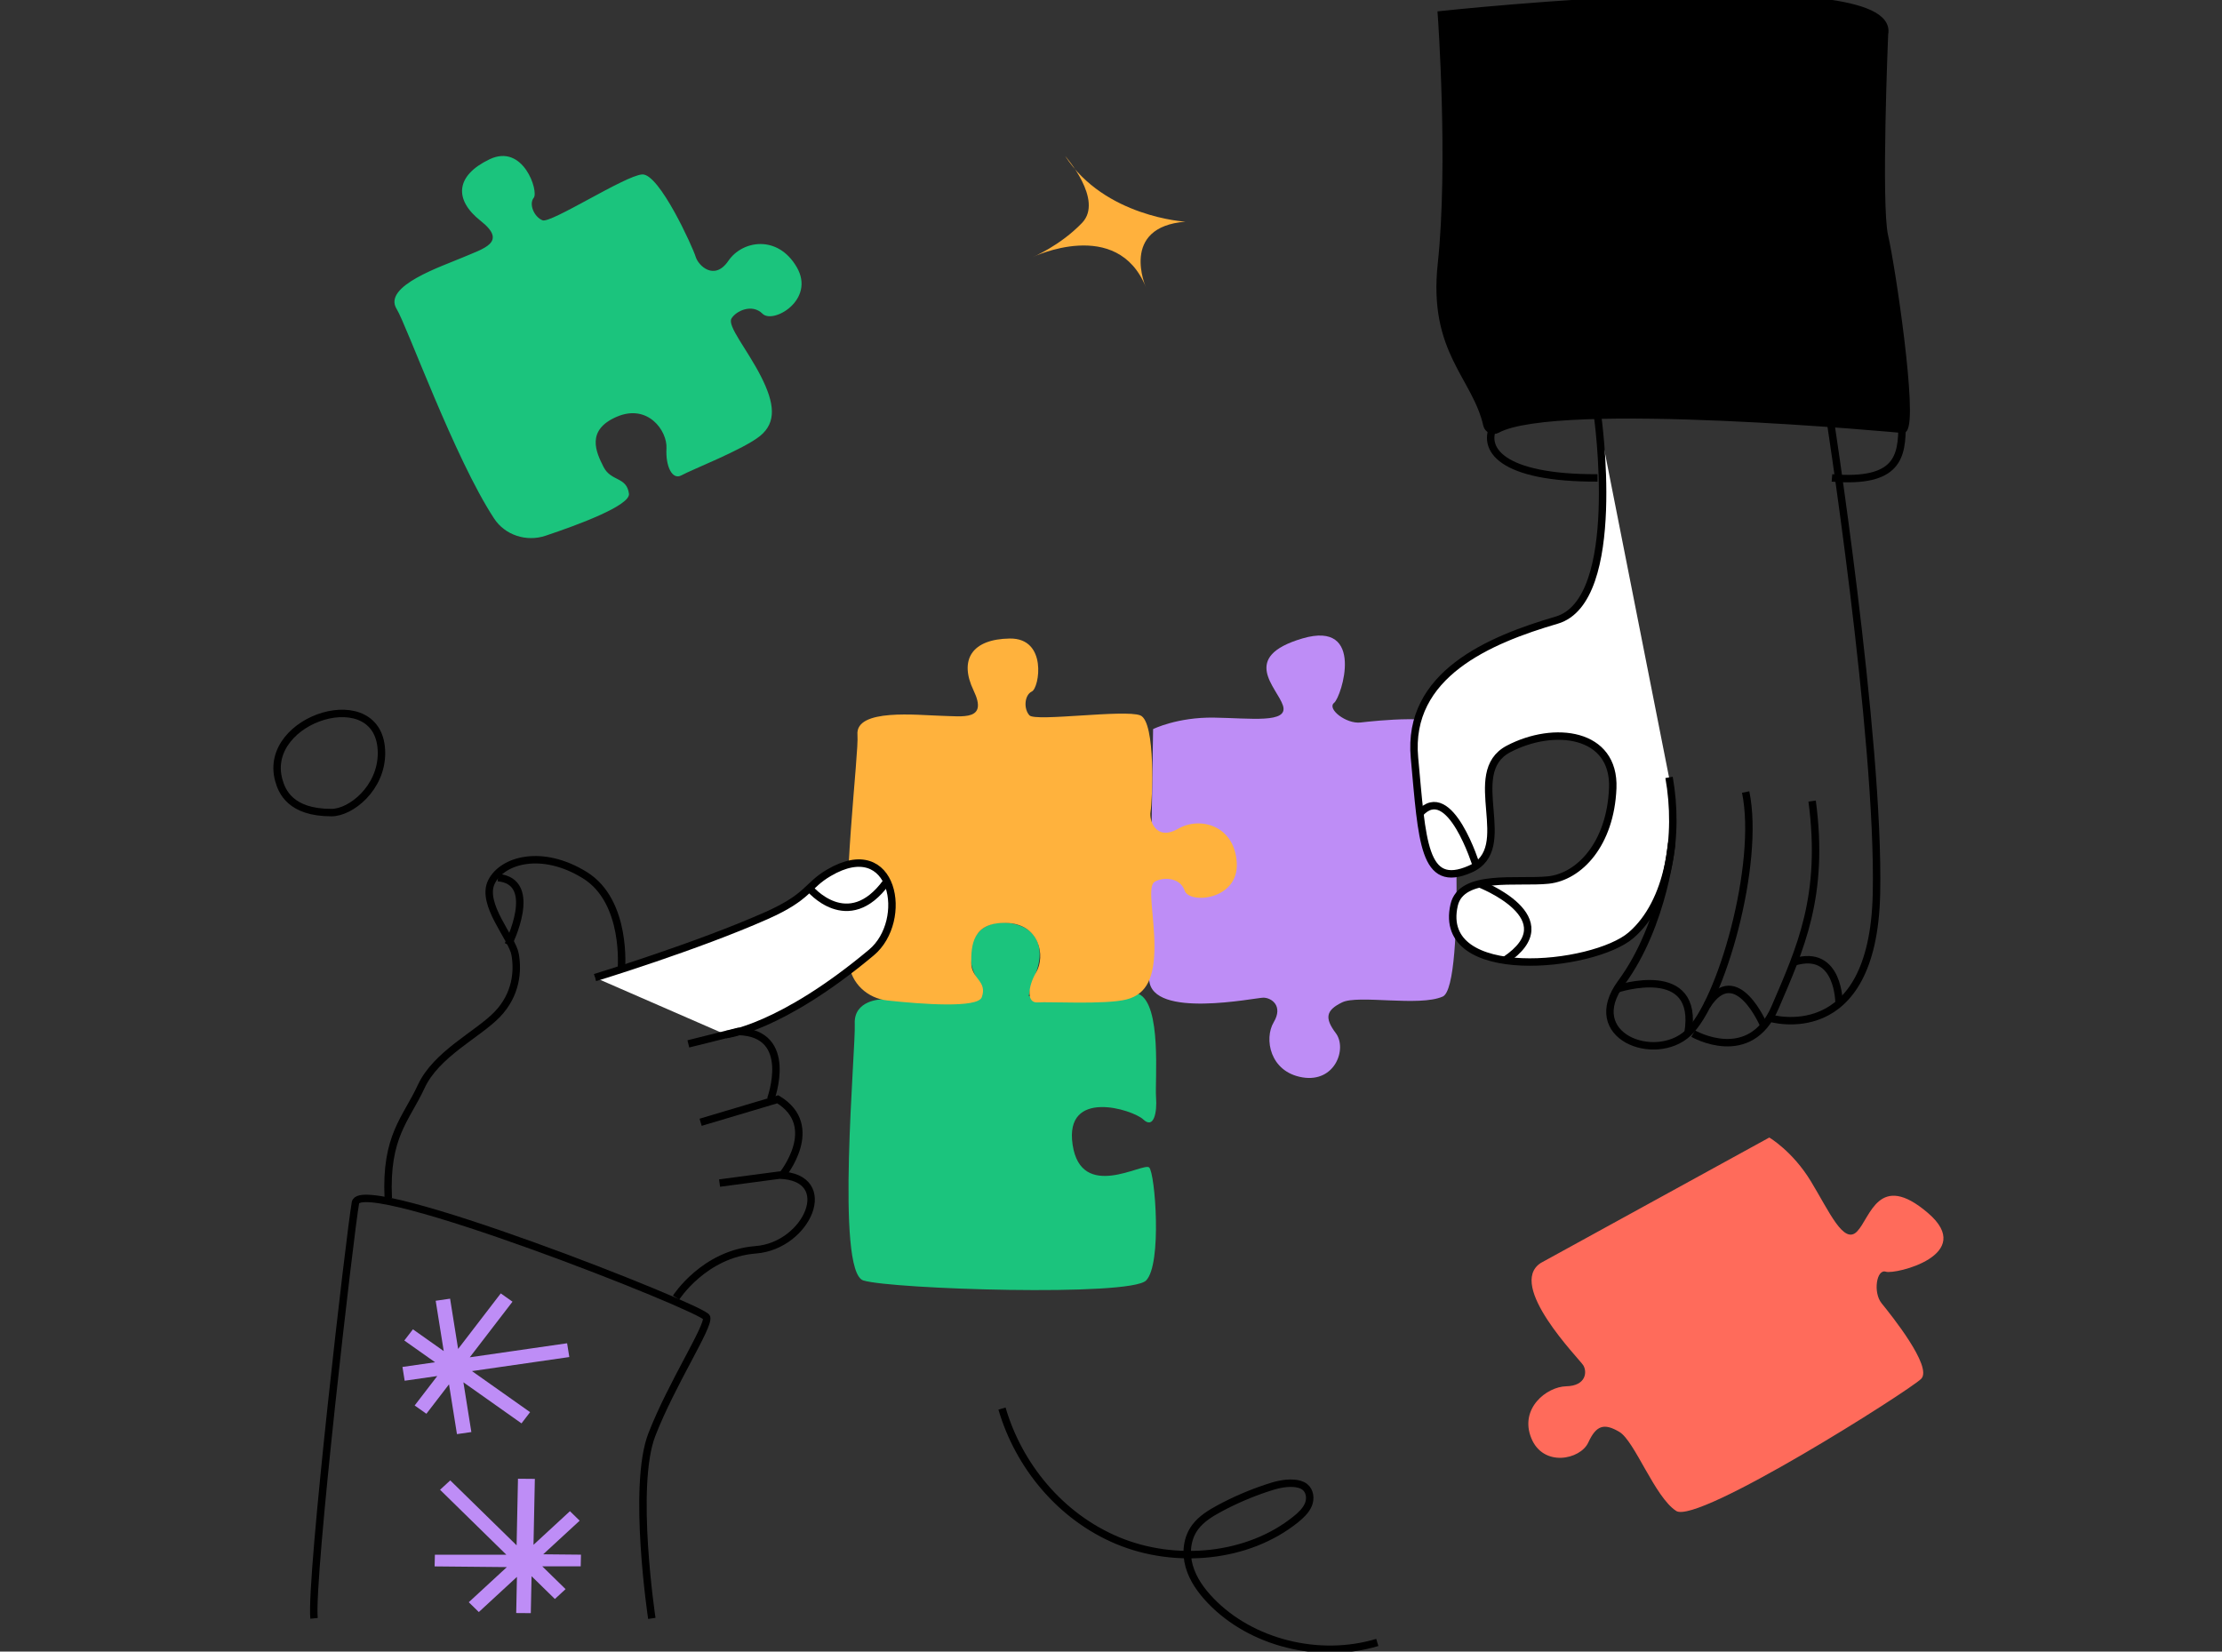 <svg width="417" height="310" viewBox="0 0 417 310" fill="none" xmlns="http://www.w3.org/2000/svg">
<rect x="0" y="0" width="417" height="310" fill="#333333" stroke="none"/>
<g clip-path="url(#clip0_10893_87236)">
<path d="M216.4 136.851C216.4 136.851 220.927 134.594 227.83 134.697C234.733 134.8 241.853 135.826 240.774 132.44C239.694 129.061 232.574 123.321 244.439 119.832C256.303 116.35 251.776 130.795 250.371 131.924C248.966 133.052 252.638 135.922 255.332 135.613C258.027 135.303 271.079 133.871 271.941 136.844C272.803 139.817 275.179 185.109 270.753 187.056C266.335 189.004 254.898 186.664 251.877 188.144C248.857 189.616 248.531 191.055 250.69 193.925C252.848 196.794 250.581 203.25 244.431 202.224C238.282 201.199 237.203 194.95 239.035 191.874C240.868 188.797 238.601 187.263 237.094 187.263C235.587 187.263 216.132 191.323 215.669 183.911" fill="#BE8DF6"/>
<path d="M332.041 213.516C332.041 213.516 336.402 216.056 339.85 221.733C343.297 227.411 346.021 233.75 348.527 231.134C351.033 228.519 352.561 219.772 361.796 227.659C371.031 235.546 355.654 239.269 353.916 238.698C352.177 238.127 351.468 242.593 353.126 244.637C354.785 246.681 362.781 256.584 360.536 258.814C358.291 261.044 318.591 286.212 314.564 283.603C310.536 280.995 306.784 270.472 303.902 268.766C301.019 267.059 299.556 267.534 298.071 270.761C296.586 273.996 289.589 275.455 287.365 269.915C285.134 264.375 290.234 260.287 293.949 260.204C297.665 260.122 297.897 257.486 297.122 256.254C296.347 255.022 282.701 241.244 289.154 237.06" fill="#FF6B5B"/>
<path d="M201.299 214.88C199.684 204.185 212.62 208.28 214.561 210.125C216.503 211.969 217.183 208.893 216.952 205.92C216.72 202.947 218.082 188.508 213.678 186.554L193.078 186.994C193.223 185.776 193.817 184.255 194.469 182.452C195.707 179.038 195.649 174.345 189.732 173.299C183.814 172.253 180.33 177.208 182.981 183.002C184.082 185.411 183.676 186.615 182.836 187.214L165.424 187.586C165.424 187.586 160.194 187.675 160.411 192.183C160.629 196.691 156.746 238.706 162.027 240.344C167.314 241.982 212.07 243.42 215.09 240.344C218.111 237.268 216.778 220.159 215.662 219.133C214.569 218.115 202.914 225.575 201.299 214.88Z" fill="#1BC47D"/>
<path d="M159.347 180.924C159.76 184.537 162.751 187.386 166.547 187.792C173.058 188.494 183.518 189.272 184.256 187.166C185.336 184.089 182.265 183.759 182.265 180.683C182.265 177.607 182.424 173.071 188.82 173.23C195.215 173.388 196.179 179.534 194.484 182.452C192.782 185.37 192.702 188.315 194.73 188.15C196.751 187.985 207.427 188.604 211.397 187.599C215.366 186.595 216.655 183.215 216.655 177.607C216.655 171.998 215.279 166.464 216.655 165.542C218.031 164.62 221.428 164.544 222.319 167.159C223.21 169.775 232.511 168.928 232.105 161.936C231.699 154.944 225.231 153.175 221.102 155.556C216.974 157.937 215.605 154.022 215.924 152.329C216.242 150.636 216.974 135.419 213.982 134.27C210.991 133.121 194.324 135.502 193.194 134.27C192.065 133.038 192.253 130.45 193.651 129.79C195.056 129.122 196.613 119.749 189.5 119.852C182.38 119.955 179.954 123.85 182.706 129.59C185.459 135.33 180.765 134.456 176.557 134.352C172.349 134.249 160.477 132.893 160.919 137.924C161.223 141.455 157.833 167.621 159.347 180.924Z" fill="#FFB23D"/>
<path d="M92.749 97.357C94.777 100.433 98.776 101.768 102.383 100.557C108.568 98.492 118.34 94.859 118.035 92.656C117.593 89.442 114.674 90.413 113.269 87.646C111.857 84.88 109.923 80.73 115.746 78.225C121.57 75.719 125.264 80.847 125.076 84.178C124.887 87.509 126.162 90.193 127.908 89.208C129.653 88.224 139.548 84.357 142.655 81.817C145.762 79.278 145.378 75.699 142.807 70.647C140.236 65.596 136.455 61.184 137.273 59.787C138.092 58.39 141.112 56.911 143.111 58.893C145.11 60.875 153.092 56.264 149.521 50.139C145.951 44.014 139.316 45.101 136.694 48.955C134.072 52.809 131.037 49.85 130.552 48.191C130.066 46.532 123.743 32.534 120.52 32.741C117.297 32.947 103.39 41.983 101.811 41.35C100.232 40.717 99.21 38.308 100.166 37.125C101.122 35.941 98.232 26.857 91.873 29.898C85.513 32.94 85.115 37.448 90.222 41.474C95.328 45.5 90.707 46.656 86.875 48.308C83.043 49.96 71.73 53.656 74.439 57.998C76.329 61.054 85.289 86.015 92.749 97.357Z" fill="#1BC47D"/>
<path d="M353.653 6.391C353.653 6.391 352.306 38.545 353.653 44.319C355 50.093 359.216 78.446 357.202 80.586C357.202 80.586 292.165 74.461 280.946 80.6C280.192 81.02 279.229 80.565 279.055 79.767C276.955 70.545 268.741 65.964 270.516 49.55C272.53 30.756 270.516 2.757 270.516 2.757C270.516 2.757 356.326 -6.431 353.653 6.391Z" fill="black" stroke="black" stroke-width="1.396" stroke-miterlimit="10"/>
<path d="M343.803 89.705C356.262 90.717 356.957 85.686 356.957 79.678" stroke="black" stroke-width="1.396" stroke-miterlimit="10"/>
<path d="M299.8 89.705C281.678 89.781 277.773 84.213 280.569 79.472" stroke="black" stroke-width="1.396" stroke-miterlimit="10"/>
<path d="M299.8 77.943C299.8 77.943 304.762 112.712 292.144 116.401C279.527 120.089 263.997 126.586 265.453 142.243C266.909 157.9 267.068 167.018 275.912 163.13C284.756 159.235 274.522 145.092 283.09 140.584C291.659 136.076 303.089 137.508 302.661 147.962C302.227 158.416 296.403 164.562 290.58 165.181C284.756 165.793 274.254 163.887 272.892 169.895C269.546 184.63 298.989 181.677 306.109 175.532C313.229 169.386 315.17 156.778 313.229 145.918" fill="white"/>
<path d="M299.8 77.943C299.8 77.943 304.762 112.712 292.144 116.401C279.527 120.089 263.997 126.586 265.453 142.243C266.909 157.9 267.068 167.018 275.912 163.13C284.756 159.235 274.522 145.092 283.09 140.584C291.659 136.076 303.089 137.508 302.661 147.962C302.227 158.416 296.403 164.562 290.58 165.181C284.756 165.793 274.254 163.887 272.892 169.895C269.546 184.63 298.989 181.677 306.109 175.532C313.229 169.386 315.17 156.778 313.229 145.918" stroke="black" stroke-width="1.396" stroke-miterlimit="10"/>
<path d="M313.722 158.237C313.722 158.237 312.353 173.48 304.248 184.478C296.889 194.471 310.593 199.653 316.786 193.913C322.971 188.174 330.41 162.187 327.607 148.664" stroke="black" stroke-width="1.396" stroke-miterlimit="10"/>
<path d="M317.756 194.01C317.756 194.01 328.382 200.156 333.126 189.089C337.87 178.023 342.455 168.182 340.079 150.357" stroke="black" stroke-width="1.396" stroke-miterlimit="10"/>
<path d="M332.097 191.078C332.097 191.078 351.509 197.079 352.154 167.775C352.798 138.464 343.093 76.284 343.093 76.284" stroke="black" stroke-width="1.396" stroke-miterlimit="10"/>
<path d="M277.672 165.897C277.672 165.897 294.324 172.332 282.416 180.253" stroke="black" stroke-width="1.396" stroke-miterlimit="10"/>
<path d="M277.065 162.497C277.065 162.497 272.103 146.4 266.461 152.676" stroke="black" stroke-width="1.396" stroke-miterlimit="10"/>
<path d="M303.487 185.621C303.487 185.621 319.053 180.446 316.786 193.914" stroke="black" stroke-width="1.396" stroke-miterlimit="10"/>
<path d="M331.048 192.544C331.048 192.544 325.862 180.183 320.35 188.71" stroke="black" stroke-width="1.396" stroke-miterlimit="10"/>
<path d="M345.135 188.374C345.135 188.374 345.208 177.906 336.661 180.577" stroke="black" stroke-width="1.396" stroke-miterlimit="10"/>
<path d="M58.936 303.766C58.183 296.389 65.709 231.298 66.708 225.737C67.708 220.176 132.107 245.578 132.607 247.271C133.106 248.964 126.088 259.611 122.329 269.287C118.577 278.97 122.329 303.773 122.329 303.773" stroke="black" stroke-width="1.396" stroke-miterlimit="10"/>
<path d="M135.04 222.062L146.296 220.568C157.175 220.933 151.526 233.837 141.827 234.587C132.121 235.337 126.877 243.561 126.877 243.561" stroke="black" stroke-width="1.396" stroke-miterlimit="10"/>
<path d="M131.485 210.652L145.964 206.337C154.337 211.388 146.811 220.569 146.811 220.569" stroke="black" stroke-width="1.396" stroke-miterlimit="10"/>
<path d="M72.864 224.877C72.321 213.212 76.225 210.067 79.043 203.948C81.875 197.83 89.589 194.231 93.268 190.453C96.941 186.674 97.223 182.174 96.665 179.111C96.108 176.048 90.175 169.662 92.24 165.519C94.304 161.39 101.743 159.311 109.754 164.266C117.765 169.215 116.606 181.933 116.606 181.933" stroke="black" stroke-width="1.396" stroke-miterlimit="10"/>
<path d="M93.457 164.727C101.373 165.443 95.362 177.335 95.362 177.335" stroke="black" stroke-width="1.396" stroke-miterlimit="10"/>
<path d="M96.876 302.768L97.014 295.982L89.858 302.582L87.974 300.738L95.123 294.145L81.564 294.014L81.615 291.826H95.029L82.585 279.631L84.498 277.869L96.949 290.057L97.209 277.559L100.375 277.587L100.121 289.961L106.959 283.65L108.784 285.432L101.939 291.743L109.03 291.812L108.98 294H101.765L106.14 298.281L104.134 300.132L99.759 295.852L99.614 302.789L96.876 302.768Z" fill="#BE8DF6"/>
<path d="M77.493 249.515L83.273 253.596L81.766 244.154L84.468 243.762L85.975 253.197L93.978 242.771L96.18 244.326L88.162 254.766L106.429 252.13L106.842 254.718L88.575 257.354L99.483 265.062L97.868 267.168L86.967 259.46L88.459 268.799L85.757 269.184L84.265 259.838L80.021 265.364L77.819 263.809L82.063 258.283L75.943 259.164L75.53 256.576L81.65 255.695L75.878 251.614L77.493 249.515Z" fill="#BE8DF6"/>
<path d="M111.668 183.494C111.668 183.494 130.826 177.644 143.842 171.856C151.839 168.305 151.39 166.268 155.554 163.825C167.846 156.599 170.685 172.806 163.536 178.786C146.385 193.129 136.208 194.189 136.208 194.189" fill="white"/>
<path d="M111.668 183.494C111.668 183.494 130.826 177.644 143.842 171.856C151.839 168.305 151.39 166.268 155.554 163.825C167.846 156.599 170.685 172.806 163.536 178.786C146.385 193.129 136.208 194.189 136.208 194.189" stroke="black" stroke-width="1.396" stroke-miterlimit="10"/>
<path d="M151.903 166.709C151.903 166.709 159.132 175.504 166.361 165.566" stroke="black" stroke-width="1.396" stroke-miterlimit="10"/>
<path d="M129.182 195.938L138.54 193.604C149.253 193.887 144.632 206.336 144.632 206.336" stroke="black" stroke-width="1.396" stroke-miterlimit="10"/>
<path d="M258.477 308.289C247.583 311.571 234.842 308.392 227.237 300.484C225.426 298.605 223.869 296.438 223.173 293.974C222.471 291.51 222.739 288.737 224.296 286.644C225.441 285.103 227.164 284.043 228.888 283.114C231.684 281.614 234.61 280.347 237.645 279.336C239.311 278.771 241.064 278.283 242.824 278.42C243.57 278.475 244.338 278.661 244.903 279.115C245.852 279.886 246.004 281.297 245.548 282.405C245.091 283.513 244.15 284.401 243.186 285.179C234.169 292.453 220.544 293.671 209.759 289.177C198.974 284.683 191.159 275.069 188.044 264.388" stroke="black" stroke-width="1.396" stroke-miterlimit="10"/>
<path d="M52.319 146.441C52.892 148.519 54.471 152.525 62.192 152.525C65.85 152.539 71.623 147.907 71.594 141.314C71.521 127.797 49.082 134.762 52.319 146.441Z" stroke="black" stroke-width="1.396" stroke-miterlimit="10"/>
<path d="M199.893 29.279C199.893 29.279 207.208 37.531 203.058 41.846C198.908 46.161 193.78 48.267 193.78 48.267C193.78 48.267 209.707 40.607 215.06 53.944C215.06 53.944 210.033 42.609 222.477 41.605C222.47 41.625 207.31 40.737 199.893 29.279Z" fill="#FFB13D"/>
</g>
<defs>
<clipPath id="clip0_10893_87236">
<rect width="417" height="310" fill="white"/>
</clipPath>
</defs>
</svg>
